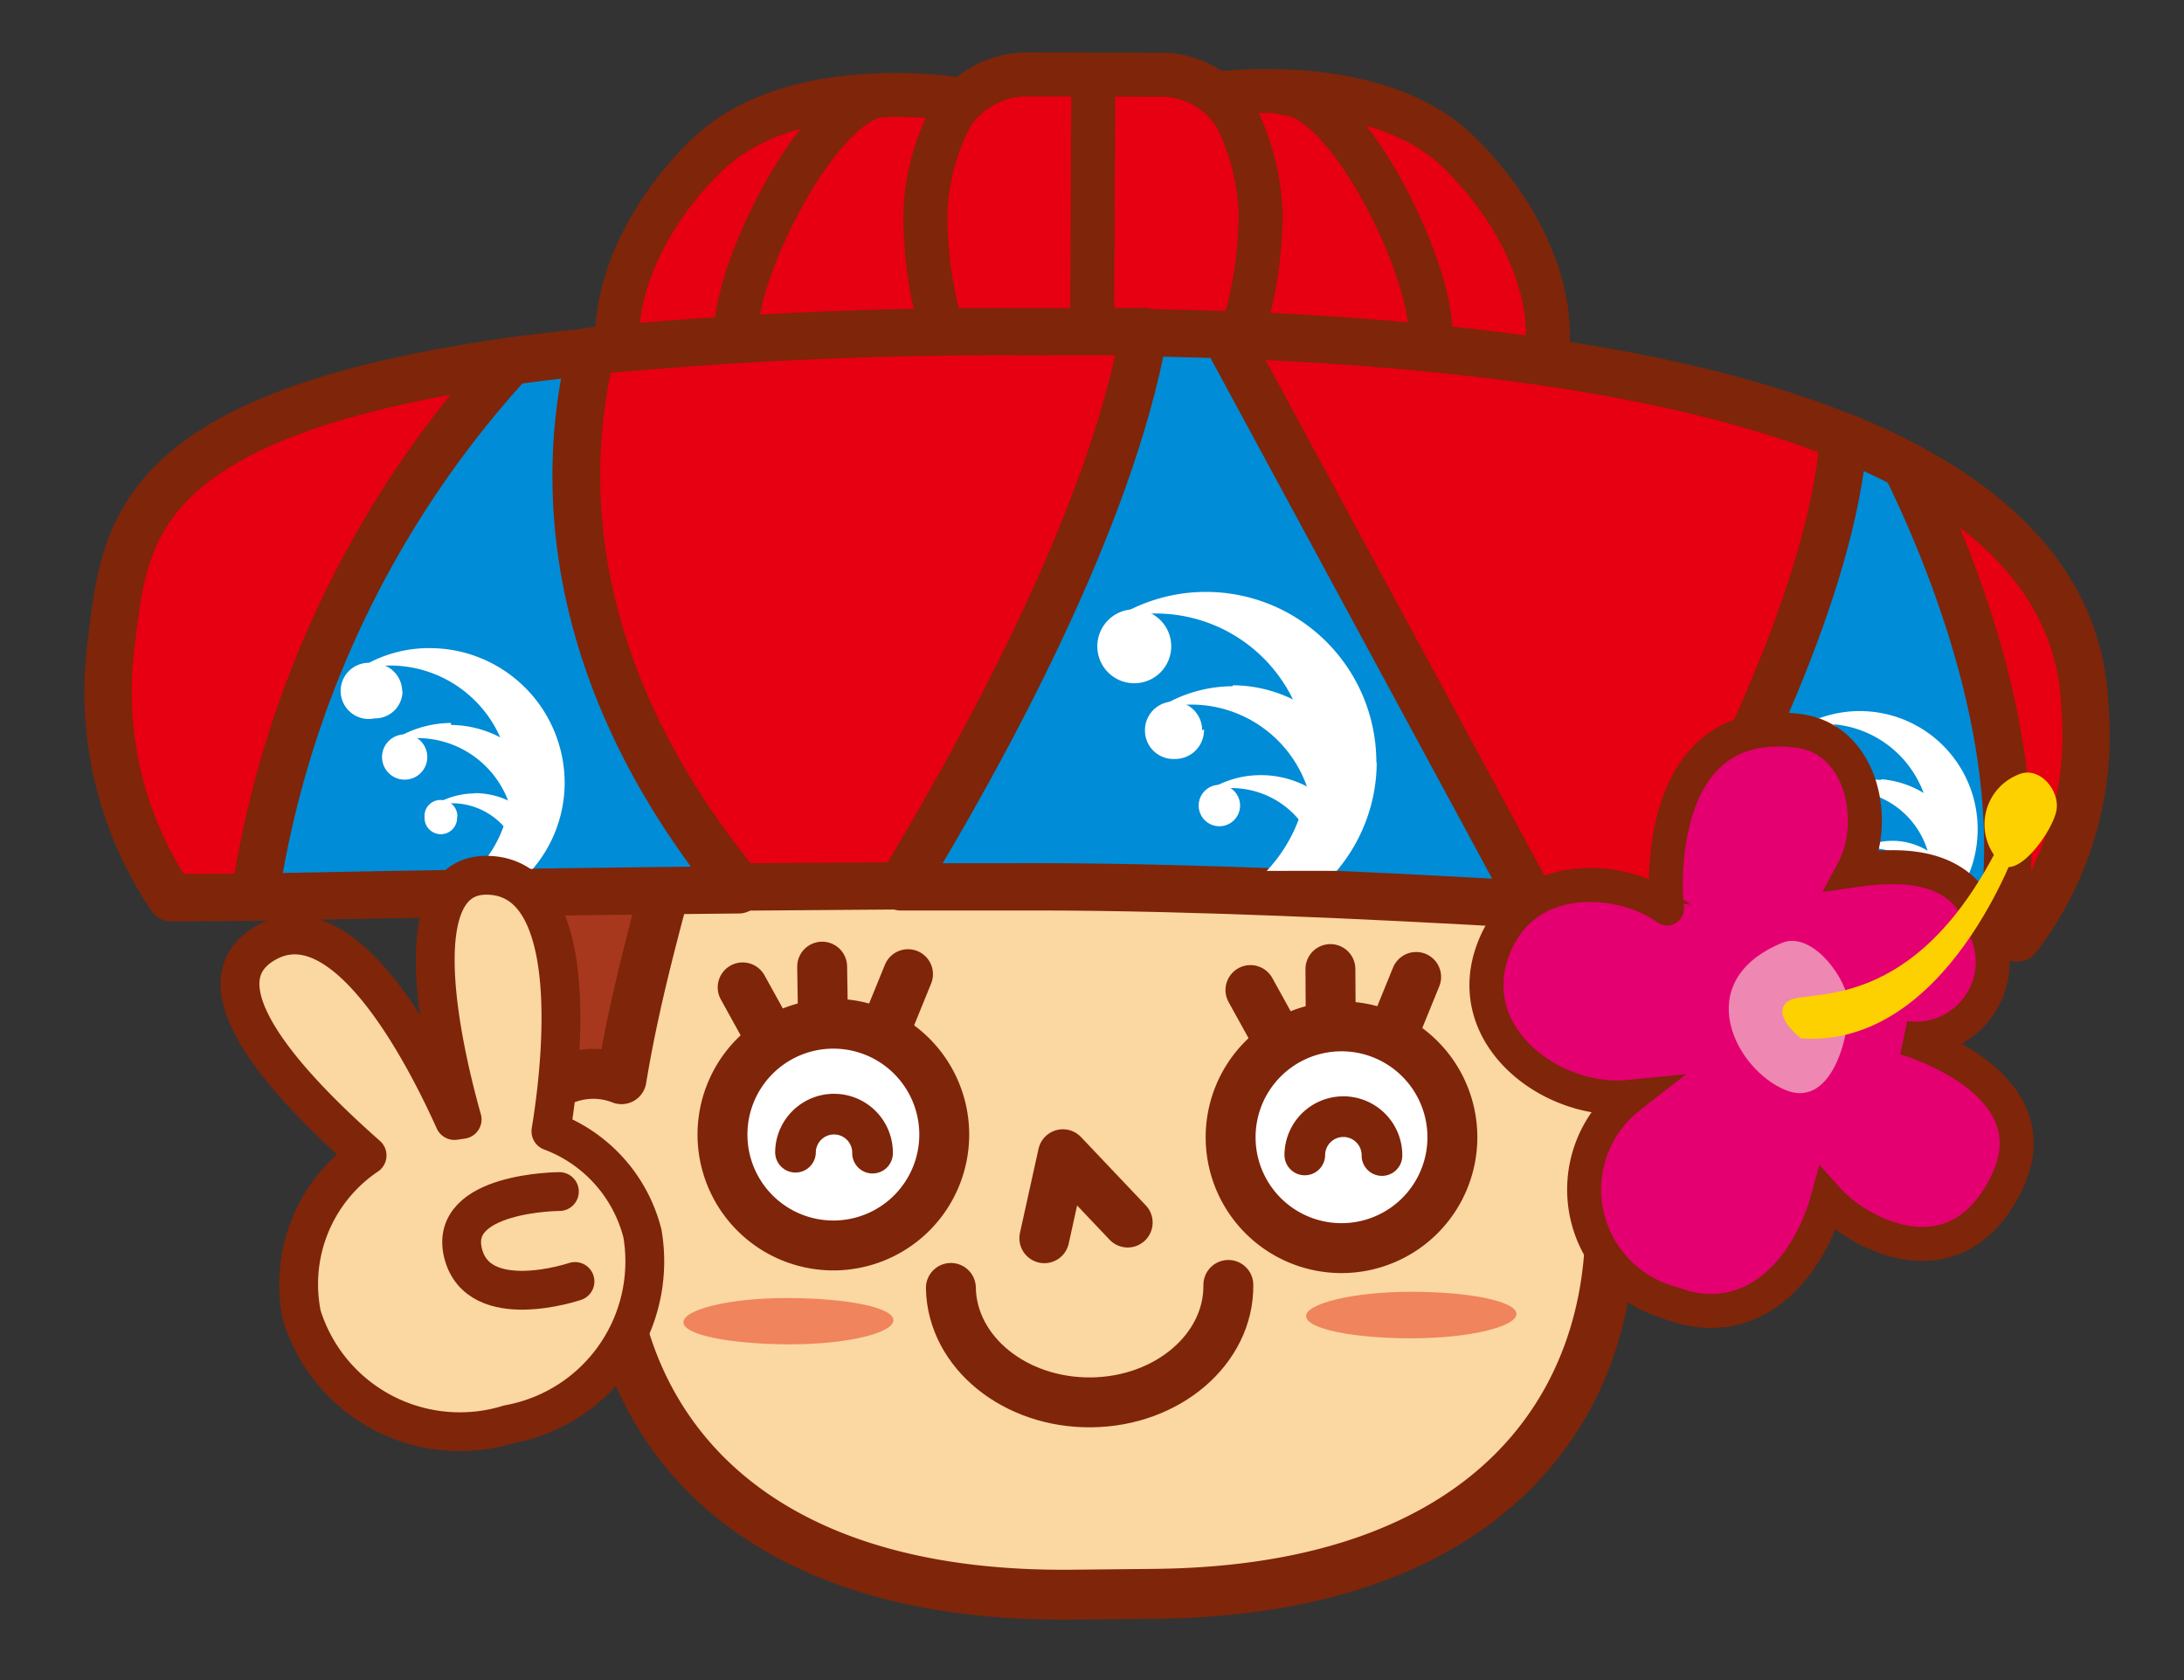 <svg xmlns="http://www.w3.org/2000/svg" xmlns:xlink="http://www.w3.org/1999/xlink" viewBox="0 0 65 50" width="65" height="50">
  <rect x="0" y="0" width="65" height="50" fill="#333333" stroke="none"/>
  <defs>
    <style>
      .cls-1 {
        fill: #e60012;
      }

      .cls-10, .cls-13, .cls-16, .cls-2, .cls-4, .cls-6, .cls-9 {
        fill: none;
        stroke: #7f2509;
      }

      .cls-10, .cls-16, .cls-2, .cls-4, .cls-6, .cls-9 {
        stroke-linecap: round;
        stroke-linejoin: round;
      }

      .cls-2 {
        stroke-width: 1.19px;
      }

      .cls-3 {
        fill: #a7381d;
      }

      .cls-4 {
        stroke-width: 1.35px;
      }

      .cls-5 {
        fill: #fbd7a1;
      }

      .cls-6 {
        stroke-width: 1.35px;
      }

      .cls-7 {
        fill: #ef845d;
      }

      .cls-8 {
        fill: #fff;
      }

      .cls-9 {
        stroke-width: 1.1px;
      }

      .cls-10 {
        stroke-width: 1.28px;
      }

      .cls-11 {
        fill: #008cd6;
      }

      .cls-12 {
        fill: #e40071;
      }

      .cls-13 {
        stroke-width: 0.92px;
      }

      .cls-14 {
        fill: #ee87b2;
      }

      .cls-15 {
        fill: #fdd000;
      }

      .cls-16 {
        stroke-width: 1.05px;
      }
    </style>
    <symbol id="新規シンボル" data-name="新規シンボル" viewBox="0 0 54.72 43.14">
      <path class="cls-1" d="M31.93,1.18c3,1.58,4.54,4.39,3.53,6.28S31.24,9.58,28.28,8s-3.53-6.28-3.53-6.28S29-.4,31.93,1.18"/>
      <path class="cls-2" d="M31.93,1.18c3,1.58,4.54,4.39,3.53,6.28S31.24,9.58,28.28,8s-3.53-6.28-3.53-6.28S29-.4,31.93,1.18Z"/>
      <path class="cls-1" d="M19.21,10.91c-1.58,2.95-4.39,4.54-6.27,3.53s-2.13-4.22-.54-7.18,6.27-3.53,6.27-3.53,2.13,4.22.54,7.18"/>
      <path class="cls-2" d="M19.21,10.91c-1.58,2.95-4.39,4.54-6.27,3.53s-2.13-4.22-.54-7.18,6.27-3.53,6.27-3.53S20.8,8,19.21,10.91Z"/>
      <path class="cls-1" d="M23.66,1.47A2.39,2.39,0,0,1,25.81,2a6.35,6.35,0,0,1,1.41,2.33c1.13,3.77.12,7.41-2.28,8.13s-5.26-1.74-6.4-5.5a6.12,6.12,0,0,1-.1-2.75A2.45,2.45,0,0,1,20,2.59Z"/>
      <path class="cls-2" d="M23.66,1.47A2.39,2.39,0,0,1,25.81,2a6.35,6.35,0,0,1,1.41,2.33c1.13,3.77.12,7.41-2.28,8.13s-5.26-1.74-6.4-5.5a6.12,6.12,0,0,1-.1-2.75A2.45,2.45,0,0,1,20,2.59Z"/>
      <line class="cls-1" x1="24.94" y1="12.48" x2="21.82" y2="2.18"/>
      <line class="cls-2" x1="24.94" y1="12.48" x2="21.82" y2="2.18"/>
      <path class="cls-1" d="M14.59,11.51c-.51-1.68.34-6.77,1.94-7.26"/>
      <path class="cls-2" d="M14.59,11.51c-.51-1.68.34-6.77,1.94-7.26"/>
      <path class="cls-2" d="M32.54,6c-.51-1.67-4-5.44-5.64-5"/>
      <path class="cls-3" d="M20.52,27.17a3.95,3.95,0,1,1-5-2.56,3.95,3.95,0,0,1,5,2.56"/>
      <path class="cls-4" d="M20.52,27.17a3.95,3.95,0,1,1-5-2.56A3.95,3.95,0,0,1,20.52,27.17Z"/>
      <path class="cls-3" d="M44.93,19.38a3.94,3.94,0,1,1-5-2.57,3.93,3.93,0,0,1,5,2.57"/>
      <path class="cls-4" d="M44.93,19.38a3.94,3.94,0,1,1-5-2.57A3.93,3.93,0,0,1,44.93,19.38Z"/>
      <path class="cls-5" d="M35.49,40.83c8.66-2.77,10.35-8.54,8.75-13.4a2.7,2.7,0,0,0,.39-.08,2.08,2.08,0,1,0-2-3.58c-1.25-2.34-2.65-4.3-3.27-5.35L17.14,25.53c.1,1.22.09,3.62.45,6.25a2.09,2.09,0,0,0-2.15,2.71,2.08,2.08,0,0,0,2.61,1.35,2.43,2.43,0,0,0,.37-.16c1.52,4.88,6.25,8.6,14.91,5.84Z"/>
      <path class="cls-6" d="M35.49,40.83c8.66-2.77,10.35-8.54,8.75-13.4a2.7,2.7,0,0,0,.39-.08,2.08,2.08,0,1,0-2-3.58c-1.25-2.34-2.65-4.3-3.27-5.35L17.14,25.53c.1,1.22.09,3.62.45,6.25a2.09,2.09,0,0,0-2.15,2.71,2.08,2.08,0,0,0,2.61,1.35,2.43,2.43,0,0,0,.37-.16c1.52,4.88,6.25,8.6,14.91,5.84Z"/>
      <path class="cls-7" d="M26.54,35.84c.11.33-1,1-2.51,1.46s-2.8.6-2.9.27,1-1,2.51-1.46,2.79-.6,2.9-.27"/>
      <path class="cls-7" d="M42.6,30.71c.1.33-1,1-2.52,1.47s-2.79.59-2.9.27,1-1,2.52-1.47,2.79-.59,2.9-.27"/>
      <polyline class="cls-4" points="31.82 31.45 29.6 30.2 29.79 32.52"/>
      <path class="cls-4" d="M34.92,32.26c.53,1.65-.64,3.5-2.61,4.13s-4-.19-4.54-1.84"/>
      <path class="cls-8" d="M50.94,14.63a.43.43,0,1,1-.84.2.43.43,0,0,1,.32-.52.45.45,0,0,1,.52.32"/>
      <path class="cls-8" d="M51.21,13.91a2,2,0,0,0-1,.62,1.66,1.66,0,0,1,.51-.21,1.83,1.83,0,0,1,2,.79l.62-.49a2,2,0,0,0-2.07-.71"/>
      <path class="cls-8" d="M26.37,30.62a3,3,0,1,1-3.79-1.95,3,3,0,0,1,3.79,1.95"/>
      <path class="cls-4" d="M26.37,30.62a3,3,0,1,1-3.79-1.95A3,3,0,0,1,26.37,30.62Z"/>
      <line class="cls-8" x1="22.31" y1="28.59" x2="21.88" y2="27.27"/>
      <line class="cls-4" x1="22.31" y1="28.59" x2="21.88" y2="27.27"/>
      <line class="cls-8" x1="19.99" y1="28.44" x2="20.81" y2="29.23"/>
      <line class="cls-4" x1="19.99" y1="28.44" x2="20.81" y2="29.23"/>
      <line class="cls-8" x1="24.02" y1="28.37" x2="24.16" y2="26.78"/>
      <line class="cls-4" x1="24.02" y1="28.37" x2="24.16" y2="26.78"/>
      <path class="cls-8" d="M39.53,26.64a3,3,0,1,1-3.8-1.95,3,3,0,0,1,3.8,1.95"/>
      <path class="cls-4" d="M39.53,26.64a3,3,0,1,1-3.8-1.95A3,3,0,0,1,39.53,26.64Z"/>
      <line class="cls-8" x1="35.46" y1="24.61" x2="35.04" y2="23.28"/>
      <line class="cls-4" x1="35.46" y1="24.61" x2="35.04" y2="23.28"/>
      <line class="cls-8" x1="33.14" y1="24.46" x2="33.96" y2="25.25"/>
      <line class="cls-4" x1="33.14" y1="24.46" x2="33.96" y2="25.25"/>
      <line class="cls-8" x1="37.18" y1="24.39" x2="37.32" y2="22.8"/>
      <line class="cls-4" x1="37.18" y1="24.39" x2="37.32" y2="22.8"/>
      <path class="cls-8" d="M22.67,32.28a1,1,0,1,1,2-.59"/>
      <path class="cls-9" d="M22.67,32.28a1,1,0,1,1,2-.59"/>
      <path class="cls-8" d="M35.86,28.29a1,1,0,1,1,2-.6"/>
      <path class="cls-9" d="M35.86,28.29a1,1,0,1,1,2-.6"/>
      <path class="cls-1" d="M9,14.1C-.54,18.59.42,21.72.94,24.68a9.91,9.91,0,0,0,3.56,6L6.66,30A27.51,27.51,0,0,1,9,14.1"/>
      <path class="cls-10" d="M9,14.1C-.54,18.59.42,21.72.94,24.68a9.91,9.91,0,0,0,3.56,6L6.66,30A27.51,27.51,0,0,1,9,14.1Z"/>
      <path class="cls-11" d="M11,13.22c-.71.29-1.37.59-2,.88A27.51,27.51,0,0,0,6.66,30c2.65-.88,7.43-2.45,12.45-4.05-6.56-4.32-7.93-9.61-8.1-12.68"/>
      <path class="cls-10" d="M11,13.22c-.71.29-1.37.59-2,.88A27.51,27.51,0,0,0,6.66,30c2.65-.88,7.43-2.45,12.45-4.05C12.55,21.58,11.18,16.29,11,13.22Z"/>
      <path class="cls-1" d="M27.25,7.72,39.77,20l3.41-.83c.81-3.73,1.8-9.74.89-13.74-3.76-.32-9.13.24-16.82,2.3"/>
      <path class="cls-10" d="M27.25,7.72,39.77,20l3.41-.83c.81-3.73,1.8-9.74.89-13.74C40.31,5.1,34.94,5.66,27.25,7.72Z"/>
      <path class="cls-1" d="M52.45,10.47c-.67-1.91-2.32-4-6.56-4.8,2.45,2.6,5.67,6.83,6.2,11.43l.46-.1a9,9,0,0,0-.1-6.53"/>
      <path class="cls-10" d="M52.45,10.47c-.67-1.91-2.32-4-6.56-4.8,2.45,2.6,5.67,6.83,6.2,11.43l.46-.1A9,9,0,0,0,52.45,10.47Z"/>
      <path class="cls-11" d="M45.9,5.67c-.57-.11-1.18-.19-1.83-.25.91,4-.08,10-.89,13.74,4.24-1,7.71-1.79,8.91-2.06-.53-4.6-3.76-8.83-6.19-11.43"/>
      <path class="cls-10" d="M45.9,5.67c-.57-.11-1.18-.19-1.83-.25.91,4-.08,10-.89,13.74,4.24-1,7.71-1.79,8.91-2.06C51.56,12.5,48.33,8.27,45.9,5.67Z"/>
      <path class="cls-1" d="M22.22,9.19a116.57,116.57,0,0,0-11.21,4c.17,3.07,1.54,8.36,8.1,12.68l4.17-1.32c1-4.06,2.5-11.15,1.86-16.27-.94.27-1.91.56-2.92.88"/>
      <path class="cls-10" d="M22.22,9.19a116.57,116.57,0,0,0-11.21,4c.17,3.07,1.54,8.36,8.1,12.68l4.17-1.32c1-4.06,2.5-11.15,1.86-16.27C24.2,8.58,23.23,8.87,22.22,9.19Z"/>
      <path class="cls-11" d="M25.14,8.31c.64,5.12-.83,12.21-1.86,16.27l3.66-1.13C30.69,22.3,35.4,21.07,39.77,20L27.25,7.72l-2.11.59"/>
      <path class="cls-10" d="M25.14,8.31c.64,5.12-.83,12.21-1.86,16.27l3.66-1.13C30.69,22.3,35.4,21.07,39.77,20L27.25,7.72Z"/>
      <path class="cls-8" d="M28.34,16.17a1,1,0,1,1-1.19-.64,1,1,0,0,1,1.19.64"/>
      <path class="cls-8" d="M29.86,18.09a.78.78,0,0,1-.52,1,.77.77,0,0,1-1-.51.77.77,0,1,1,1.48-.45"/>
      <path class="cls-8" d="M30.25,16.75A3.74,3.74,0,0,0,28.44,18a3.16,3.16,0,0,1,.9-.45A3.32,3.32,0,0,1,33,18.78l1.08-1a3.71,3.71,0,0,0-3.82-1.06"/>
      <path class="cls-8" d="M31.4,19.77a.56.56,0,1,1-.69-.37.56.56,0,0,1,.69.37"/>
      <path class="cls-8" d="M31.7,18.82a2.61,2.61,0,0,0-1.3.89,2,2,0,0,1,.64-.32,2.37,2.37,0,0,1,2.63.89l.79-.7a2.66,2.66,0,0,0-2.76-.76"/>
      <path class="cls-8" d="M34.58,17.57a4.61,4.61,0,0,0-8-1.53,4.29,4.29,0,0,1,1.11-.56,4.13,4.13,0,0,1,4.92,5.77l1.81-.56a4.56,4.56,0,0,0,.17-3.12"/>
      <path class="cls-8" d="M8.83,23.48a.74.74,0,0,1-.5.94A.76.76,0,1,1,7.89,23a.76.76,0,0,1,.94.51"/>
      <path class="cls-8" d="M10,25a.61.61,0,0,1-1.17.36A.61.61,0,1,1,10,25"/>
      <path class="cls-8" d="M10.34,23.93a2.91,2.91,0,0,0-1.43,1,2.48,2.48,0,0,1,.71-.35,2.63,2.63,0,0,1,2.89,1l.85-.76a2.93,2.93,0,0,0-3-.84"/>
      <path class="cls-8" d="M11.25,26.32a.44.44,0,1,1-.84.26A.43.43,0,0,1,10.7,26a.44.44,0,0,1,.55.29"/>
      <path class="cls-8" d="M11.49,25.57a2.12,2.12,0,0,0-1,.7A1.86,1.86,0,0,1,11,26a1.88,1.88,0,0,1,2.09.7l.62-.55a2.12,2.12,0,0,0-2.18-.6"/>
      <path class="cls-8" d="M13.76,24.58a3.65,3.65,0,0,0-4.55-2.42,3.49,3.49,0,0,0-1.77,1.21,3,3,0,0,1,.87-.44,3.26,3.26,0,0,1,3.88,4.56l1.43-.44a3.6,3.6,0,0,0,.14-2.47"/>
      <path class="cls-8" d="M46.48,13.46a.67.67,0,0,1-1.3.3.67.67,0,1,1,1.3-.3"/>
      <path class="cls-8" d="M47.43,14.86a.53.53,0,1,1-1,.24.53.53,0,1,1,1-.24"/>
      <path class="cls-8" d="M47.77,14a2.5,2.5,0,0,0-1.31.77,2.1,2.1,0,0,1,.64-.26,2.3,2.3,0,0,1,2.47,1l.8-.61a2.6,2.6,0,0,0-2.6-.92"/>
      <path class="cls-8" d="M48.42,16.1a.38.38,0,0,1-.29.46.39.39,0,0,1-.47-.29.39.39,0,0,1,.76-.17"/>
      <path class="cls-8" d="M48.67,15.45a1.86,1.86,0,0,0-.94.55,1.71,1.71,0,0,1,.46-.19,1.67,1.67,0,0,1,1.78.74l.57-.44a1.85,1.85,0,0,0-1.87-.66"/>
      <path class="cls-8" d="M50.72,14.73a3.19,3.19,0,0,0-5.46-1.45,2.41,2.41,0,0,1,.79-.33,2.86,2.86,0,0,1,3.44,2.15,2.82,2.82,0,0,1-.32,2.08l1.28-.3a3.1,3.1,0,0,0,.27-2.15"/>
      <path class="cls-12" d="M45.24,13.39c1.73-.3,2.81,1.72,2.53,3.17,1.52-.72,3-1,4,.6a2.08,2.08,0,0,1-1.33,3.32s4.26-.1,3.79,2.94-3.37,2.53-4.5,1.85c.06,1.76-.75,4.14-3.35,3.93a3.18,3.18,0,0,1-2.59-5c-1.92.81-4.8-.21-4.7-2.66s2.78-3,4.17-2.51c0,0-2.09-5,2-5.67"/>
      <path class="cls-13" d="M45.24,13.39c1.73-.3,2.81,1.72,2.53,3.17,1.52-.72,3-1,4,.6a2.08,2.08,0,0,1-1.33,3.32s4.26-.1,3.79,2.94-3.37,2.53-4.5,1.85c.06,1.76-.75,4.14-3.35,3.93a3.18,3.18,0,0,1-2.59-5c-1.92.81-4.8-.21-4.7-2.66s2.78-3,4.17-2.51C43.25,19.06,41.16,14.1,45.24,13.39Z"/>
      <path class="cls-14" d="M46.51,19c.63-.52,1.8.29,2.13.9s.59,3-.86,2.88S44.41,20.74,46.51,19"/>
      <path class="cls-15" d="M51.26,12.78c.48-.44,1.25.08,1.29.64s-.39,1.84-.89,1.83a1.45,1.45,0,0,1-.4-2.47"/>
      <path class="cls-15" d="M51.82,14.55s-.18,5.86-4.06,6.77c0,0-1-.37-.63-.86s3.42-.58,4.24-5.92Z"/>
      <path class="cls-5" d="M16.18,33.69C15.93,31.85,15,27,12.6,27.55s.13,4.9,1.19,6.54l-.19.09C12.33,32.74,9,29.3,7.31,31.09s2.39,3.82,4.31,4.69a4.2,4.2,0,0,0-.41,4.66,4.48,4.48,0,0,0,6.22,1.16,4.48,4.48,0,0,0,1.93-6,4,4,0,0,0-3.18-1.88"/>
      <path class="cls-16" d="M16.18,33.69C15.93,31.85,15,27,12.6,27.55s.13,4.9,1.19,6.54l-.19.09C12.33,32.74,9,29.3,7.31,31.09s2.39,3.82,4.31,4.69a4.2,4.2,0,0,0-.41,4.66,4.48,4.48,0,0,0,6.22,1.16,4.48,4.48,0,0,0,1.93-6A4,4,0,0,0,16.18,33.69Z"/>
      <path class="cls-5" d="M16.88,35.18s-2.88.9-2,2.36S18,37.38,18,37.38"/>
      <path class="cls-16" d="M16.88,35.18s-2.88.9-2,2.36S18,37.38,18,37.38"/>
    </symbol>
  </defs>
  <use width="54.72" height="43.14" transform="translate(10.31 -6.99) rotate(17.14) scale(1.1)" xlink:href="#新規シンボル"/>
</svg>
